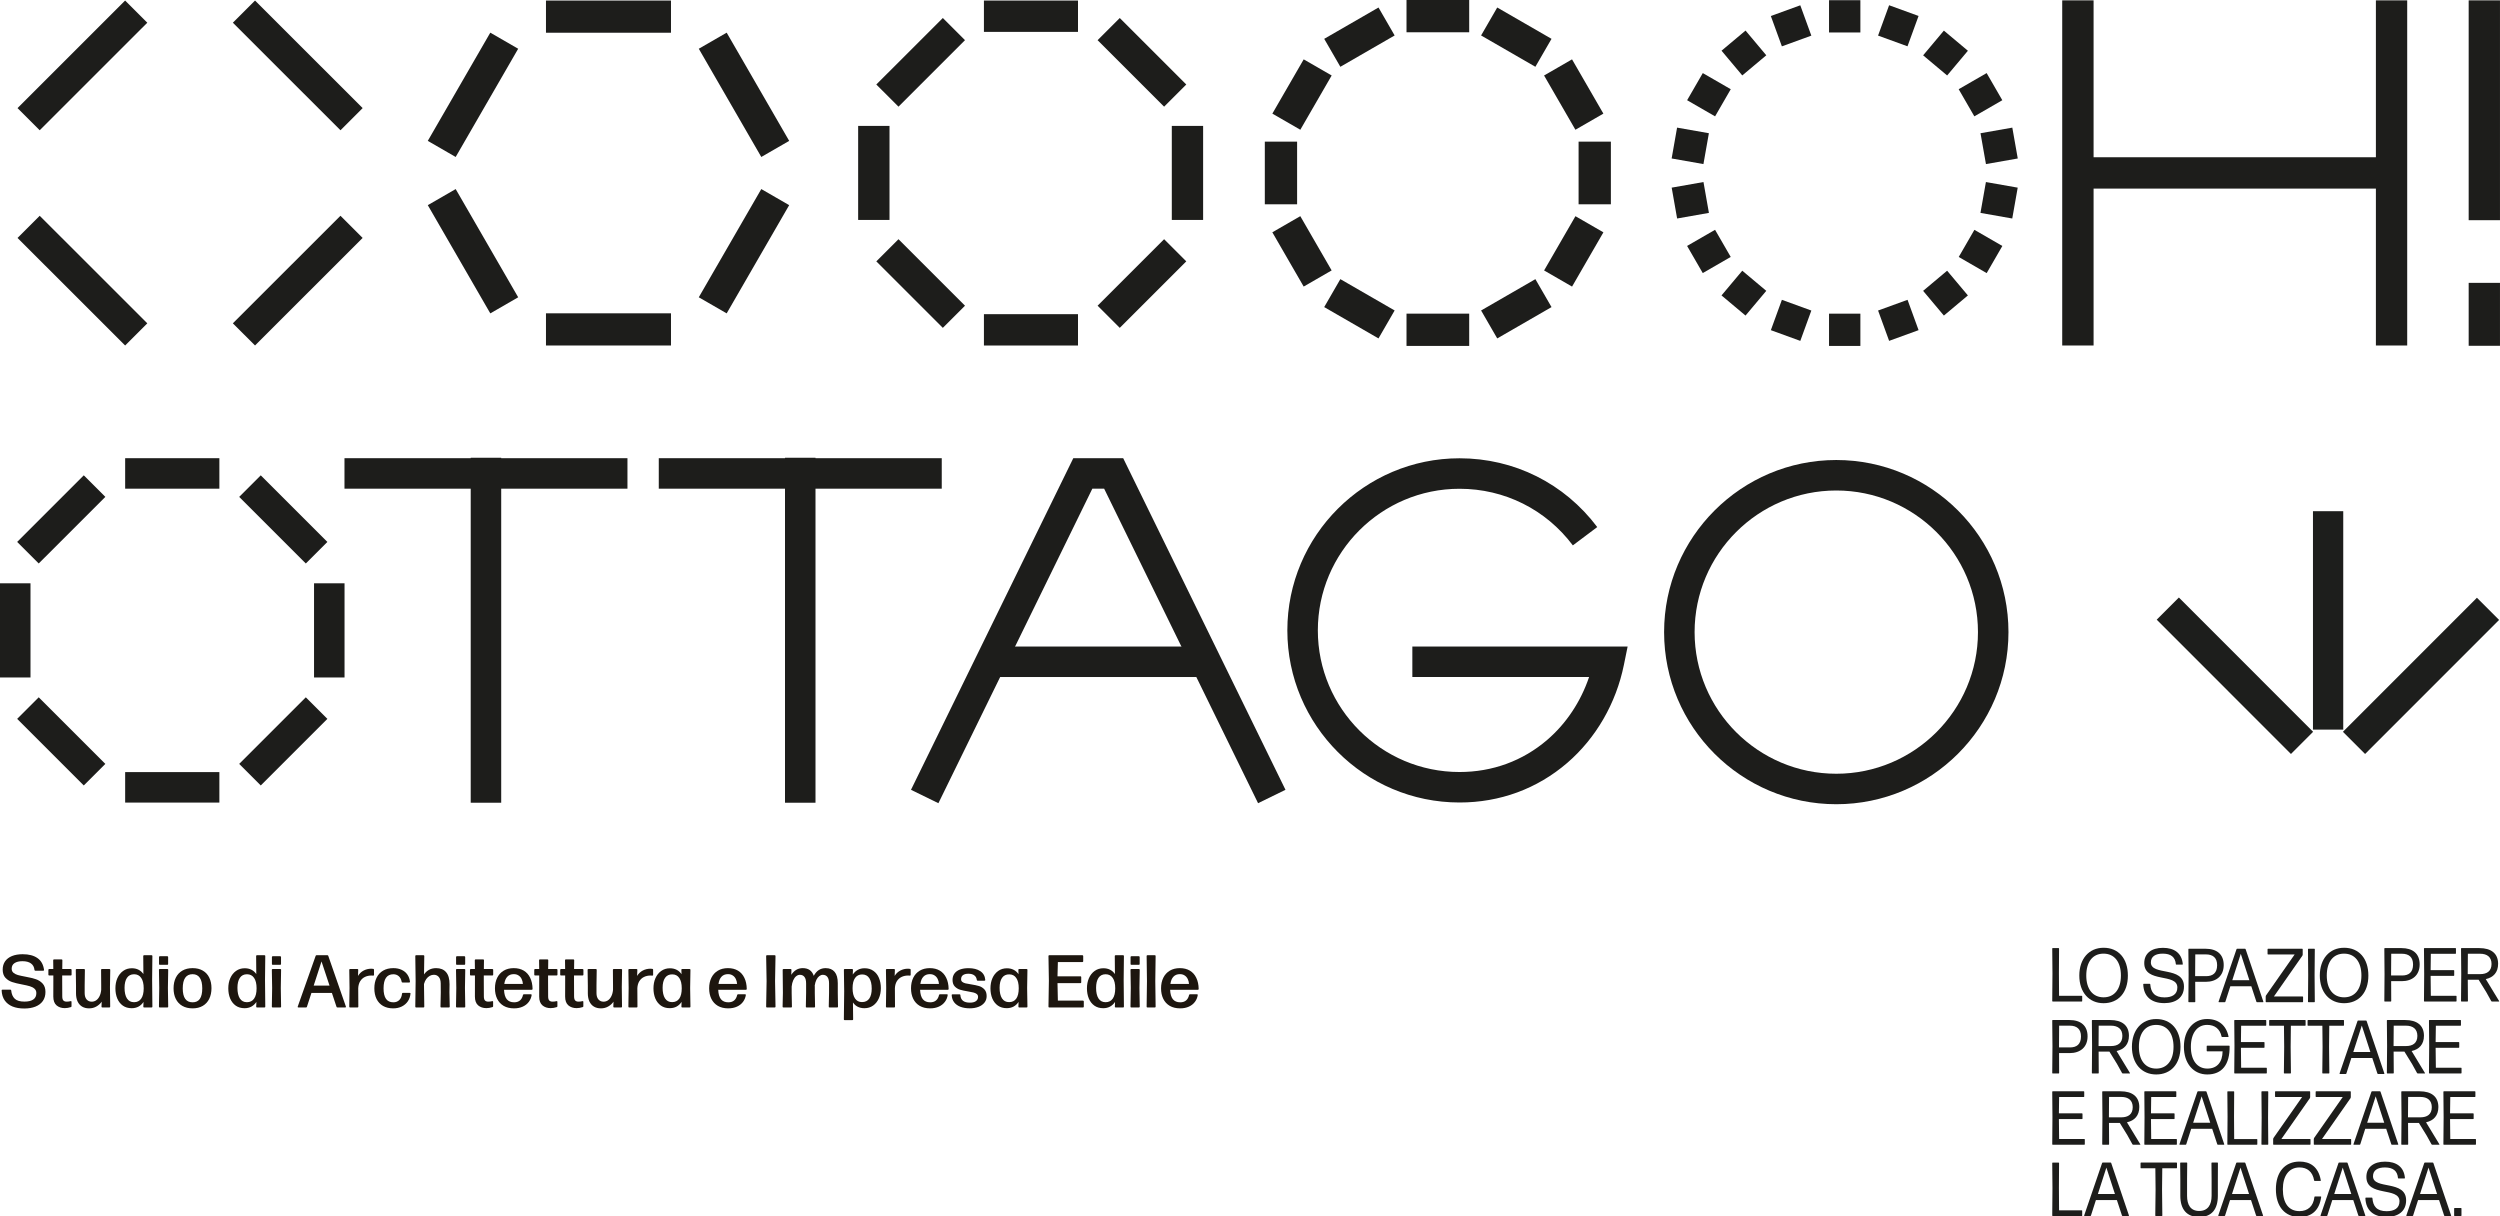 <svg width="1340" height="652" viewBox="0 0 1340 652" fill="none" xmlns="http://www.w3.org/2000/svg">
<g clip-path="url(#clip0_26_683)">
<path d="M1100.27 536.816C1100.11 536.816 1100 536.693 1100 536.532L1100.12 521.839L1100 508.457C1100 508.296 1100.11 508.173 1100.27 508.173H1103.38C1103.53 508.173 1103.66 508.296 1103.66 508.457L1103.58 521.64L1103.66 533.757H1115.8C1115.95 533.757 1116.06 533.88 1116.06 534.041V536.54C1116.06 536.701 1115.95 536.823 1115.8 536.823H1100.28L1100.27 536.816Z" fill="#1D1D1B"/>
<path d="M1127.5 537.715C1119.68 537.715 1114.51 531.821 1114.51 522.9C1114.51 513.978 1119.65 508 1127.54 508C1135.44 508 1140.54 513.687 1140.54 522.9C1140.54 532.112 1135.36 537.715 1127.5 537.715ZM1127.54 534.565C1133.3 534.565 1136.81 530.189 1136.81 522.9C1136.81 515.611 1133.34 511.15 1127.5 511.15C1121.67 511.15 1118.24 515.573 1118.24 522.9C1118.24 530.227 1121.78 534.565 1127.54 534.565Z" fill="#1D1D1B"/>
<path d="M1160.1 537.677C1153.14 537.677 1149.01 534.159 1148.78 527.605C1148.78 527.445 1148.9 527.322 1149.05 527.322H1152.24C1152.39 527.322 1152.52 527.445 1152.55 527.605C1152.87 531.944 1154.85 534.603 1160.18 534.603C1164.22 534.603 1167.06 533.047 1167.06 529.284C1167.06 521.382 1149.32 527.153 1149.32 516.224C1149.32 510.981 1153.24 508.038 1159.32 508.038C1165.39 508.038 1169.43 510.82 1169.98 516.76C1170.01 516.921 1169.9 517.044 1169.74 517.044H1166.52C1166.36 517.044 1166.25 516.921 1166.25 516.76C1165.93 513.035 1163.64 511.15 1159.25 511.15C1155.4 511.15 1152.87 512.621 1152.87 515.856C1152.87 523.221 1170.61 517.619 1170.61 528.794C1170.61 534.688 1166.29 537.677 1160.11 537.677H1160.1Z" fill="#1D1D1B"/>
<path d="M1182.27 526.249H1176.63L1176.67 536.895C1176.67 537.056 1176.55 537.179 1176.39 537.179H1173.24C1173.09 537.179 1172.97 537.056 1172.97 536.895L1173.09 522.486L1172.97 508.812C1172.97 508.651 1173.09 508.529 1173.24 508.529H1182.23C1188.18 508.529 1191.91 511.48 1191.91 517.251C1191.91 523.022 1188.06 526.257 1182.27 526.257L1182.27 526.249ZM1176.59 522.57V523.222H1182.5C1186.01 523.222 1188.38 521.581 1188.38 517.328C1188.38 513.396 1186.16 511.556 1182.35 511.556H1176.67L1176.59 522.57Z" fill="#1D1D1B"/>
<path d="M1209.77 537.179C1209.62 537.179 1209.46 537.056 1209.42 536.895L1206.7 528.625H1195.46L1192.81 536.895C1192.77 537.056 1192.62 537.179 1192.46 537.179H1189.35C1189.19 537.179 1189.12 537.056 1189.15 536.895L1198.76 508.812C1198.8 508.651 1198.95 508.529 1199.11 508.529H1203.32C1203.47 508.529 1203.63 508.651 1203.67 508.812L1213.16 536.895C1213.2 537.056 1213.12 537.179 1212.97 537.179H1209.78H1209.77ZM1205.66 525.391L1201.06 511.227L1196.51 525.391H1205.65H1205.66Z" fill="#1D1D1B"/>
<path d="M1234.44 536.895C1234.44 537.056 1234.32 537.179 1234.17 537.179H1214.68C1214.53 537.179 1214.41 537.056 1214.41 536.895V534.113C1214.41 533.952 1214.49 533.745 1214.56 533.584L1229.93 511.602H1215.69C1215.54 511.602 1215.41 511.48 1215.41 511.319V508.82C1215.41 508.659 1215.53 508.537 1215.69 508.537H1233.98C1234.13 508.537 1234.25 508.659 1234.25 508.82V511.687C1234.25 511.848 1234.18 512.055 1234.1 512.216L1218.81 534.113H1234.18C1234.33 534.113 1234.45 534.236 1234.45 534.397V536.895H1234.44Z" fill="#1D1D1B"/>
<path d="M1237.35 537.179C1237.2 537.179 1237.08 537.056 1237.08 536.895L1237.19 522.608L1237.08 508.812C1237.08 508.651 1237.19 508.529 1237.35 508.529H1240.47C1240.62 508.529 1240.74 508.651 1240.74 508.812L1240.62 522.608L1240.74 536.895C1240.74 537.056 1240.62 537.179 1240.47 537.179H1237.35Z" fill="#1D1D1B"/>
<path d="M1256.41 537.715C1248.59 537.715 1243.42 531.821 1243.42 522.9C1243.42 513.978 1248.56 508 1256.45 508C1264.35 508 1269.45 513.687 1269.45 522.9C1269.45 532.112 1264.27 537.715 1256.41 537.715ZM1256.45 534.565C1262.21 534.565 1265.72 530.189 1265.72 522.9C1265.72 515.611 1262.25 511.15 1256.41 511.15C1250.58 511.15 1247.15 515.573 1247.15 522.9C1247.15 530.227 1250.69 534.565 1256.45 534.565Z" fill="#1D1D1B"/>
<path d="M1287.3 525.901H1281.66L1281.7 536.547C1281.7 536.708 1281.58 536.831 1281.42 536.831H1278.27C1278.11 536.831 1278 536.708 1278 536.547L1278.11 522.138L1278 508.465C1278 508.304 1278.11 508.181 1278.27 508.181H1287.25C1293.21 508.181 1296.94 511.124 1296.94 516.903C1296.94 522.682 1293.09 525.909 1287.29 525.909L1287.3 525.901ZM1281.62 522.215V522.866H1287.53C1291.04 522.866 1293.4 521.226 1293.4 516.972C1293.4 513.04 1291.19 511.201 1287.38 511.201H1281.7L1281.62 522.215Z" fill="#1D1D1B"/>
<path d="M1299.51 536.823C1299.36 536.823 1299.25 536.701 1299.25 536.54L1299.36 522.046L1299.25 508.457C1299.25 508.296 1299.36 508.173 1299.51 508.173H1316.12C1316.28 508.173 1316.39 508.296 1316.39 508.457V510.956C1316.39 511.117 1316.28 511.239 1316.12 511.239H1302.93L1302.82 520H1315.19C1315.34 520 1315.46 520.122 1315.46 520.283V522.782C1315.46 522.943 1315.35 523.065 1315.19 523.065H1302.82L1302.93 533.75H1316.43C1316.58 533.75 1316.71 533.872 1316.71 534.033V536.532C1316.71 536.693 1316.59 536.816 1316.43 536.816H1299.51L1299.51 536.823Z" fill="#1D1D1B"/>
<path d="M1332.69 531.872L1328.53 525.12H1322.73L1322.81 536.54C1322.81 536.701 1322.69 536.823 1322.53 536.823H1319.38C1319.23 536.823 1319.11 536.701 1319.11 536.54L1319.23 522.092L1319.11 508.465C1319.11 508.304 1319.23 508.181 1319.38 508.181H1328.99C1335.18 508.181 1338.99 511.002 1338.99 516.612C1338.99 521.195 1336.46 523.901 1332.38 524.798L1339.54 536.586C1339.62 536.708 1339.54 536.831 1339.43 536.831H1335.73C1335.58 536.831 1335.41 536.708 1335.3 536.586L1332.69 531.88V531.872ZM1329.31 511.201H1322.78L1322.7 522.131H1329.4C1332.98 522.131 1335.46 520.536 1335.46 516.689C1335.46 513.048 1333.17 511.201 1329.31 511.201Z" fill="#1D1D1B"/>
<path d="M1109.3 564.457H1103.66L1103.7 575.103C1103.7 575.264 1103.58 575.386 1103.42 575.386H1100.27C1100.11 575.386 1100 575.264 1100 575.103L1100.12 560.693L1100 547.02C1100 546.859 1100.11 546.736 1100.27 546.736H1109.26C1115.21 546.736 1118.94 549.679 1118.94 555.459C1118.94 561.238 1115.09 564.464 1109.29 564.464L1109.3 564.457ZM1103.63 560.77V561.421H1109.54C1113.04 561.421 1115.41 559.781 1115.41 555.527C1115.41 551.596 1113.2 549.756 1109.39 549.756H1103.7L1103.63 560.77Z" fill="#1D1D1B"/>
<path d="M1134.82 570.427L1130.65 563.675H1124.86L1124.93 575.095C1124.93 575.256 1124.82 575.379 1124.66 575.379H1121.51C1121.35 575.379 1121.24 575.256 1121.24 575.095L1121.35 560.647L1121.24 547.02C1121.24 546.859 1121.35 546.736 1121.51 546.736H1131.11C1137.3 546.736 1141.11 549.557 1141.11 555.167C1141.11 559.751 1138.58 562.456 1134.5 563.353L1141.66 575.141C1141.73 575.264 1141.66 575.386 1141.54 575.386H1137.85C1137.69 575.386 1137.53 575.264 1137.42 575.141L1134.81 570.435L1134.82 570.427ZM1131.44 549.756H1124.9L1124.83 560.686H1131.52C1135.1 560.686 1137.59 559.091 1137.59 555.244C1137.59 551.603 1135.29 549.756 1131.44 549.756Z" fill="#1D1D1B"/>
<path d="M1155.71 575.915C1147.89 575.915 1142.71 570.021 1142.71 561.099C1142.71 552.178 1147.85 546.2 1155.75 546.2C1163.65 546.2 1168.75 551.887 1168.75 561.099C1168.75 570.312 1163.57 575.915 1155.71 575.915ZM1155.75 572.765C1161.51 572.765 1165.01 568.388 1165.01 561.099C1165.01 553.811 1161.55 549.35 1155.71 549.35C1149.88 549.35 1146.45 553.772 1146.45 561.099C1146.45 568.427 1149.99 572.765 1155.75 572.765Z" fill="#1D1D1B"/>
<path d="M1183.1 575.915C1175.74 575.915 1170.57 570.059 1170.57 561.053C1170.57 552.048 1175.78 546.192 1182.98 546.192C1189.13 546.192 1193.21 549.511 1194.5 555.566C1194.5 555.727 1194.42 555.849 1194.27 555.849H1191.08C1190.92 555.849 1190.76 555.727 1190.76 555.566C1189.87 551.473 1187.11 549.342 1183.02 549.342C1177.77 549.342 1174.31 553.718 1174.31 561.092C1174.31 568.465 1177.81 572.757 1183.14 572.757C1188.47 572.757 1191.23 569.239 1191.31 563.506H1183.06C1182.9 563.506 1182.79 563.383 1182.79 563.222V560.77C1182.79 560.609 1182.9 560.486 1183.06 560.486H1194.8C1194.96 560.486 1195.07 560.609 1195.07 560.77C1195.23 570.634 1190.99 575.915 1183.09 575.915H1183.1Z" fill="#1D1D1B"/>
<path d="M1197.83 575.378C1197.68 575.378 1197.56 575.256 1197.56 575.095L1197.68 560.601L1197.56 547.012C1197.56 546.851 1197.68 546.729 1197.83 546.729H1214.44C1214.59 546.729 1214.71 546.851 1214.71 547.012V549.511C1214.71 549.672 1214.59 549.794 1214.44 549.794H1201.25L1201.14 558.555H1213.5C1213.66 558.555 1213.78 558.677 1213.78 558.838V561.337C1213.78 561.498 1213.66 561.621 1213.5 561.621H1201.14L1201.25 572.305H1214.75C1214.9 572.305 1215.02 572.428 1215.02 572.588V575.087C1215.02 575.248 1214.91 575.371 1214.75 575.371H1197.82L1197.83 575.378Z" fill="#1D1D1B"/>
<path d="M1224.44 575.378C1224.29 575.378 1224.16 575.256 1224.16 575.095L1224.32 561.176L1224.2 549.794H1216.54C1216.39 549.794 1216.27 549.672 1216.27 549.511V547.012C1216.27 546.851 1216.39 546.729 1216.54 546.729H1235.53C1235.68 546.729 1235.8 546.851 1235.8 547.012V549.511C1235.8 549.672 1235.68 549.794 1235.53 549.794H1227.91L1227.79 561.176L1227.94 575.095C1227.94 575.256 1227.83 575.378 1227.68 575.378H1224.45H1224.44Z" fill="#1D1D1B"/>
<path d="M1245.02 575.378C1244.86 575.378 1244.75 575.256 1244.75 575.095L1244.9 561.176L1244.79 549.794H1237.13C1236.97 549.794 1236.86 549.672 1236.86 549.511V547.012C1236.86 546.851 1236.97 546.729 1237.13 546.729H1256.11C1256.27 546.729 1256.38 546.851 1256.38 547.012V549.511C1256.38 549.672 1256.27 549.794 1256.11 549.794H1248.49L1248.38 561.176L1248.53 575.095C1248.53 575.256 1248.41 575.378 1248.26 575.378H1245.03H1245.02Z" fill="#1D1D1B"/>
<path d="M1274.63 575.65C1274.48 575.65 1274.31 575.527 1274.28 575.366L1271.55 567.096H1260.31L1257.67 575.366C1257.63 575.527 1257.48 575.65 1257.31 575.65H1254.2C1254.05 575.65 1253.97 575.527 1254.01 575.366L1263.62 547.284C1263.66 547.123 1263.81 547 1263.97 547H1268.17C1268.33 547 1268.49 547.123 1268.52 547.284L1278.02 575.366C1278.06 575.527 1277.98 575.65 1277.83 575.65H1274.64H1274.63ZM1270.51 563.862L1265.92 549.698L1261.36 563.862H1270.5H1270.51Z" fill="#1D1D1B"/>
<path d="M1292.94 570.427L1288.78 563.675H1282.98L1283.06 575.095C1283.06 575.256 1282.94 575.379 1282.78 575.379H1279.63C1279.48 575.379 1279.36 575.256 1279.36 575.095L1279.48 560.647L1279.36 547.02C1279.36 546.859 1279.48 546.736 1279.63 546.736H1289.24C1295.43 546.736 1299.24 549.557 1299.24 555.167C1299.24 559.751 1296.71 562.456 1292.63 563.353L1299.78 575.141C1299.86 575.264 1299.78 575.386 1299.67 575.386H1295.97C1295.82 575.386 1295.66 575.264 1295.54 575.141L1292.94 570.435L1292.94 570.427ZM1289.56 549.756H1283.03L1282.95 560.686H1289.65C1293.23 560.686 1295.71 559.091 1295.71 555.244C1295.71 551.603 1293.42 549.756 1289.56 549.756Z" fill="#1D1D1B"/>
<path d="M1302.2 575.378C1302.04 575.378 1301.93 575.256 1301.93 575.095L1302.04 560.601L1301.93 547.012C1301.93 546.851 1302.04 546.729 1302.2 546.729H1318.81C1318.96 546.729 1319.07 546.851 1319.07 547.012V549.511C1319.07 549.672 1318.96 549.794 1318.81 549.794H1305.62L1305.5 558.555H1317.87C1318.02 558.555 1318.15 558.677 1318.15 558.838V561.337C1318.15 561.498 1318.03 561.621 1317.87 561.621H1305.5L1305.62 572.305H1319.11C1319.27 572.305 1319.39 572.428 1319.39 572.588V575.087C1319.39 575.248 1319.27 575.371 1319.11 575.371H1302.19L1302.2 575.378Z" fill="#1D1D1B"/>
<path d="M1100.27 613.586C1100.11 613.586 1100 613.463 1100 613.302L1100.11 598.809L1100 585.22C1100 585.059 1100.11 584.936 1100.27 584.936H1116.88C1117.03 584.936 1117.15 585.059 1117.15 585.22V587.718C1117.15 587.879 1117.03 588.002 1116.88 588.002H1103.69L1103.57 596.762H1115.94C1116.09 596.762 1116.22 596.885 1116.22 597.046V599.545C1116.22 599.705 1116.1 599.828 1115.94 599.828H1103.57L1103.69 610.512H1117.18C1117.34 610.512 1117.46 610.635 1117.46 610.796V613.295C1117.46 613.456 1117.34 613.578 1117.18 613.578H1100.26L1100.27 613.586Z" fill="#1D1D1B"/>
<path d="M1140.37 608.627L1136.21 601.875H1130.41L1130.48 613.295C1130.48 613.456 1130.37 613.578 1130.21 613.578H1127.06C1126.9 613.578 1126.79 613.456 1126.79 613.295L1126.9 598.847L1126.79 585.22C1126.79 585.059 1126.9 584.936 1127.06 584.936H1136.67C1142.85 584.936 1146.66 587.757 1146.66 593.367C1146.66 597.95 1144.13 600.656 1140.05 601.553L1147.21 613.341C1147.29 613.463 1147.21 613.586 1147.09 613.586H1143.4C1143.24 613.586 1143.08 613.463 1142.97 613.341L1140.36 608.635L1140.37 608.627ZM1136.99 587.956H1130.45L1130.38 598.885H1137.07C1140.65 598.885 1143.14 597.291 1143.14 593.444C1143.14 589.803 1140.84 587.956 1136.99 587.956Z" fill="#1D1D1B"/>
<path d="M1149.62 613.586C1149.47 613.586 1149.36 613.463 1149.36 613.302L1149.47 598.809L1149.36 585.22C1149.36 585.059 1149.47 584.936 1149.62 584.936H1166.23C1166.39 584.936 1166.5 585.059 1166.5 585.22V587.718C1166.5 587.879 1166.39 588.002 1166.23 588.002H1153.04L1152.93 596.762H1165.3C1165.45 596.762 1165.57 596.885 1165.57 597.046V599.545C1165.57 599.705 1165.46 599.828 1165.3 599.828H1152.93L1153.04 610.512H1166.54C1166.69 610.512 1166.81 610.635 1166.81 610.796V613.295C1166.81 613.456 1166.7 613.578 1166.54 613.578H1149.62L1149.62 613.586Z" fill="#1D1D1B"/>
<path d="M1188.8 613.586C1188.65 613.586 1188.49 613.463 1188.45 613.302L1185.73 605.032H1174.48L1171.84 613.302C1171.8 613.463 1171.65 613.586 1171.49 613.586H1168.37C1168.22 613.586 1168.14 613.463 1168.18 613.302L1177.79 585.22C1177.83 585.059 1177.98 584.936 1178.14 584.936H1182.34C1182.5 584.936 1182.66 585.059 1182.7 585.22L1192.19 613.302C1192.23 613.463 1192.15 613.586 1192 613.586H1188.81H1188.8ZM1184.68 601.79L1180.08 587.626L1175.53 601.79H1184.67H1184.68Z" fill="#1D1D1B"/>
<path d="M1194.13 613.586C1193.97 613.586 1193.86 613.463 1193.86 613.302L1193.97 598.61L1193.86 585.227C1193.86 585.066 1193.97 584.944 1194.13 584.944H1197.24C1197.39 584.944 1197.52 585.066 1197.52 585.227L1197.44 598.41L1197.52 610.528H1209.66C1209.81 610.528 1209.92 610.651 1209.92 610.811V613.31C1209.92 613.471 1209.81 613.594 1209.66 613.594H1194.14L1194.13 613.586Z" fill="#1D1D1B"/>
<path d="M1212.41 613.586C1212.26 613.586 1212.13 613.463 1212.13 613.302L1212.25 599.016L1212.13 585.22C1212.13 585.059 1212.25 584.936 1212.41 584.936H1215.52C1215.68 584.936 1215.79 585.059 1215.79 585.22L1215.68 599.016L1215.79 613.302C1215.79 613.463 1215.68 613.586 1215.52 613.586H1212.41Z" fill="#1D1D1B"/>
<path d="M1238.43 613.295C1238.43 613.456 1238.32 613.578 1238.17 613.578H1218.67C1218.52 613.578 1218.41 613.456 1218.41 613.295V610.512C1218.41 610.351 1218.48 610.145 1218.56 609.984L1233.93 588.002H1219.69C1219.53 588.002 1219.42 587.879 1219.42 587.718V585.22C1219.42 585.059 1219.53 584.936 1219.69 584.936H1237.97C1238.13 584.936 1238.25 585.059 1238.25 585.22V588.086C1238.25 588.247 1238.17 588.454 1238.1 588.615L1222.81 610.512H1238.17C1238.33 610.512 1238.44 610.635 1238.44 610.796V613.295H1238.43Z" fill="#1D1D1B"/>
<path d="M1260.22 613.295C1260.22 613.456 1260.1 613.578 1259.95 613.578H1240.46C1240.3 613.578 1240.19 613.456 1240.19 613.295V610.512C1240.19 610.351 1240.26 610.145 1240.34 609.984L1255.71 588.002H1241.47C1241.31 588.002 1241.19 587.879 1241.19 587.718V585.22C1241.19 585.059 1241.31 584.936 1241.47 584.936H1259.76C1259.91 584.936 1260.03 585.059 1260.03 585.22V588.086C1260.03 588.247 1259.96 588.454 1259.88 588.615L1244.59 610.512H1259.96C1260.11 610.512 1260.22 610.635 1260.22 610.796V613.295H1260.22Z" fill="#1D1D1B"/>
<path d="M1282.08 613.586C1281.92 613.586 1281.76 613.463 1281.73 613.302L1279 605.032H1267.76L1265.12 613.302C1265.08 613.463 1264.92 613.586 1264.76 613.586H1261.65C1261.5 613.586 1261.42 613.463 1261.46 613.302L1271.07 585.22C1271.11 585.059 1271.26 584.936 1271.42 584.936H1275.62C1275.77 584.936 1275.94 585.059 1275.97 585.22L1285.47 613.302C1285.51 613.463 1285.43 613.586 1285.28 613.586H1282.09H1282.08ZM1277.95 601.79L1273.36 587.626L1268.8 601.79H1277.94H1277.95Z" fill="#1D1D1B"/>
<path d="M1300.67 608.627L1296.51 601.875H1290.71L1290.79 613.295C1290.79 613.456 1290.67 613.578 1290.51 613.578H1287.36C1287.21 613.578 1287.09 613.456 1287.09 613.295L1287.21 598.847L1287.09 585.22C1287.09 585.059 1287.21 584.936 1287.36 584.936H1296.97C1303.16 584.936 1306.97 587.757 1306.97 593.367C1306.97 597.95 1304.44 600.656 1300.36 601.553L1307.52 613.341C1307.6 613.463 1307.52 613.586 1307.41 613.586H1303.71C1303.56 613.586 1303.4 613.463 1303.28 613.341L1300.67 608.635V608.627ZM1297.29 587.956H1290.76L1290.68 598.885H1297.38C1300.96 598.885 1303.44 597.291 1303.44 593.444C1303.44 589.803 1301.15 587.956 1297.29 587.956Z" fill="#1D1D1B"/>
<path d="M1309.93 613.586C1309.78 613.586 1309.66 613.463 1309.66 613.302L1309.78 598.809L1309.66 585.22C1309.66 585.059 1309.78 584.936 1309.93 584.936H1326.54C1326.69 584.936 1326.81 585.059 1326.81 585.22V587.718C1326.81 587.879 1326.69 588.002 1326.54 588.002H1313.35L1313.23 596.762H1325.6C1325.75 596.762 1325.88 596.885 1325.88 597.046V599.545C1325.88 599.705 1325.76 599.828 1325.6 599.828H1313.23L1313.35 610.512H1326.84C1327 610.512 1327.12 610.635 1327.12 610.796V613.295C1327.12 613.456 1327 613.578 1326.84 613.578H1309.92L1309.93 613.586Z" fill="#1D1D1B"/>
<path d="M1100.27 651.786C1100.11 651.786 1100 651.663 1100 651.502L1100.12 636.809L1100 623.427C1100 623.266 1100.11 623.144 1100.27 623.144H1103.38C1103.53 623.144 1103.66 623.266 1103.66 623.427L1103.58 636.61L1103.66 648.728H1115.8C1115.95 648.728 1116.06 648.85 1116.06 649.011V651.51C1116.06 651.671 1115.95 651.793 1115.8 651.793H1100.28L1100.27 651.786Z" fill="#1D1D1B"/>
<path d="M1137.73 651.786C1137.57 651.786 1137.41 651.663 1137.37 651.502L1134.65 643.232H1123.41L1120.76 651.502C1120.73 651.663 1120.57 651.786 1120.41 651.786H1117.3C1117.15 651.786 1117.07 651.663 1117.11 651.502L1126.72 623.419C1126.75 623.258 1126.91 623.136 1127.07 623.136H1131.27C1131.42 623.136 1131.58 623.258 1131.62 623.419L1141.12 651.502C1141.15 651.663 1141.08 651.786 1140.92 651.786H1137.73H1137.73ZM1133.61 639.998L1129.02 625.834L1124.46 639.998H1133.6H1133.61Z" fill="#1D1D1B"/>
<path d="M1155.51 651.786C1155.36 651.786 1155.23 651.663 1155.23 651.502L1155.39 637.583L1155.27 626.202H1147.61C1147.46 626.202 1147.34 626.079 1147.34 625.918V623.419C1147.34 623.258 1147.46 623.136 1147.61 623.136H1166.6C1166.75 623.136 1166.87 623.258 1166.87 623.419V625.918C1166.87 626.079 1166.75 626.202 1166.6 626.202H1158.98L1158.86 637.583L1159.01 651.502C1159.01 651.663 1158.9 651.786 1158.75 651.786H1155.52H1155.51Z" fill="#1D1D1B"/>
<path d="M1178.76 652.315C1172.03 652.315 1168.65 648.138 1168.65 640.933V632.012L1168.57 623.412C1168.57 623.251 1168.69 623.128 1168.85 623.128H1172.08C1172.23 623.128 1172.35 623.251 1172.35 623.412L1172.27 631.927V640.933C1172.27 645.8 1174.14 649.08 1178.76 649.08C1183.39 649.08 1185.42 645.808 1185.42 640.933V632.012L1185.34 623.412C1185.34 623.251 1185.46 623.128 1185.61 623.128H1188.53C1188.69 623.128 1188.81 623.251 1188.81 623.412L1188.77 632.012V640.933C1188.77 648.138 1185.5 652.315 1178.77 652.315H1178.76Z" fill="#1D1D1B"/>
<path d="M1209.61 651.786C1209.46 651.786 1209.3 651.663 1209.26 651.502L1206.54 643.232H1195.3L1192.65 651.502C1192.61 651.663 1192.46 651.786 1192.3 651.786H1189.19C1189.03 651.786 1188.96 651.663 1188.99 651.502L1198.6 623.419C1198.64 623.258 1198.79 623.136 1198.95 623.136H1203.16C1203.31 623.136 1203.47 623.258 1203.51 623.419L1213 651.502C1213.04 651.663 1212.96 651.786 1212.81 651.786H1209.62H1209.61ZM1205.5 639.998L1200.9 625.834L1196.35 639.998H1205.49H1205.5Z" fill="#1D1D1B"/>
<path d="M1232.6 652.314C1224.63 652.314 1219.88 646.666 1219.88 637.415C1219.88 628.164 1224.74 622.599 1232.6 622.599C1238.04 622.599 1242.68 625.22 1243.96 632.709C1243.96 632.87 1243.88 632.992 1243.73 632.992H1240.69C1240.54 632.992 1240.42 632.87 1240.37 632.709C1239.55 627.918 1236.56 625.749 1232.52 625.749C1226.83 625.749 1223.61 630.333 1223.61 637.415C1223.61 645.148 1226.95 649.164 1232.52 649.164C1237.03 649.164 1239.98 646.505 1240.53 641.592C1240.57 641.431 1240.68 641.308 1240.84 641.308H1243.92C1244.07 641.308 1244.19 641.431 1244.15 641.592C1243.17 648.919 1238.82 652.314 1232.59 652.314H1232.6Z" fill="#1D1D1B"/>
<path d="M1264.42 651.786C1264.27 651.786 1264.11 651.663 1264.07 651.502L1261.35 643.232H1250.11L1247.46 651.502C1247.42 651.663 1247.27 651.786 1247.11 651.786H1243.99C1243.84 651.786 1243.76 651.663 1243.8 651.502L1253.41 623.419C1253.45 623.258 1253.6 623.136 1253.76 623.136H1257.97C1258.12 623.136 1258.28 623.258 1258.32 623.419L1267.81 651.502C1267.85 651.663 1267.77 651.786 1267.62 651.786H1264.43H1264.42ZM1260.3 639.998L1255.7 625.834L1251.15 639.998H1260.29H1260.3Z" fill="#1D1D1B"/>
<path d="M1279.17 652.276C1272.2 652.276 1268.08 648.758 1267.85 642.205C1267.85 642.044 1267.96 641.922 1268.12 641.922H1271.31C1271.46 641.922 1271.58 642.044 1271.62 642.205C1271.93 646.543 1273.91 649.203 1279.24 649.203C1283.29 649.203 1286.13 647.647 1286.13 643.884C1286.13 635.982 1268.38 641.753 1268.38 630.823C1268.38 625.581 1272.31 622.638 1278.38 622.638C1284.46 622.638 1288.5 625.42 1289.04 631.36C1289.08 631.521 1288.96 631.643 1288.81 631.643H1285.58C1285.43 631.643 1285.31 631.521 1285.31 631.36C1285 627.635 1282.71 625.75 1278.31 625.75C1274.46 625.75 1271.93 627.221 1271.93 630.455C1271.93 637.821 1289.68 632.218 1289.68 643.393C1289.68 649.287 1285.36 652.276 1279.17 652.276H1279.17Z" fill="#1D1D1B"/>
<path d="M1310.41 651.786C1310.25 651.786 1310.09 651.663 1310.05 651.502L1307.33 643.232H1296.09L1293.44 651.502C1293.41 651.663 1293.25 651.786 1293.09 651.786H1289.98C1289.83 651.786 1289.75 651.663 1289.79 651.502L1299.39 623.419C1299.43 623.258 1299.59 623.136 1299.75 623.136H1303.95C1304.1 623.136 1304.26 623.258 1304.3 623.419L1313.8 651.502C1313.83 651.663 1313.76 651.786 1313.6 651.786H1310.41H1310.41ZM1306.28 639.998L1301.69 625.834L1297.13 639.998H1306.27H1306.28Z" fill="#1D1D1B"/>
<path d="M1315.69 651.786C1315.54 651.786 1315.42 651.663 1315.42 651.502V647.777C1315.42 647.616 1315.54 647.494 1315.69 647.494H1319.07C1319.23 647.494 1319.35 647.616 1319.35 647.777V651.502C1319.35 651.663 1319.23 651.786 1319.07 651.786H1315.69Z" fill="#1D1D1B"/>
<path d="M647.714 346.542H529.891V362.883H647.714V346.542Z" fill="#1D1D1B"/>
<path d="M674.329 430.514L591.823 261.934H585.49L502.984 430.514L488.293 423.333L575.284 245.593H602.029L689.02 423.333L674.329 430.514Z" fill="#1D1D1B"/>
<path d="M782.305 430.139C731.414 430.139 690.016 388.758 690.016 337.889C690.016 287.02 731.414 245.639 782.305 245.639C811.596 245.639 838.502 259.075 856.123 282.505L843.049 292.324C828.55 273.04 806.405 261.98 782.305 261.98C740.431 261.98 706.363 296.033 706.363 337.889C706.363 379.745 740.431 413.798 782.305 413.798C799.964 413.798 816.235 407.827 829.355 396.538C839.553 387.762 847.297 376.05 851.752 362.883H757.017V346.542H872.409L870.416 356.337C866.221 376.993 855.425 395.664 840.028 408.923C823.903 422.804 803.944 430.139 782.313 430.139H782.305Z" fill="#1D1D1B"/>
<path d="M984.247 431.066C933.355 431.066 891.957 389.685 891.957 338.816C891.957 287.947 933.355 246.566 984.247 246.566C1035.14 246.566 1076.54 287.947 1076.54 338.816C1076.54 389.685 1035.14 431.066 984.247 431.066ZM984.247 262.907C942.373 262.907 908.305 296.96 908.305 338.816C908.305 380.672 942.373 414.725 984.247 414.725C1026.12 414.725 1060.19 380.672 1060.19 338.816C1060.19 296.96 1026.12 262.907 984.247 262.907Z" fill="#1D1D1B"/>
<path d="M268.648 245.355H252.301V430.261H268.648V245.355Z" fill="#1D1D1B"/>
<path d="M336.317 245.593H184.641V261.934H336.317V245.593Z" fill="#1D1D1B"/>
<path d="M117.586 245.593H67.086V261.934H117.586V245.593Z" fill="#1D1D1B"/>
<path d="M117.586 413.844H67.086V430.184H117.586V413.844Z" fill="#1D1D1B"/>
<path d="M437.109 245.355H420.762V430.261H437.109V245.355Z" fill="#1D1D1B"/>
<path d="M504.778 245.593H353.102V261.934H504.778V245.593Z" fill="#1D1D1B"/>
<path d="M139.771 254.781L128.211 266.336L163.92 302.03L175.479 290.475L139.771 254.781Z" fill="#1D1D1B"/>
<path d="M20.755 373.758L9.195 385.313L44.904 421.007L56.464 409.452L20.755 373.758Z" fill="#1D1D1B"/>
<path d="M44.908 254.772L9.199 290.465L20.759 302.02L56.468 266.326L44.908 254.772Z" fill="#1D1D1B"/>
<path d="M163.92 373.757L128.211 409.451L139.771 421.005L175.479 385.312L163.92 373.757Z" fill="#1D1D1B"/>
<path d="M16.348 312.649H0V363.128H16.348V312.649Z" fill="#1D1D1B"/>
<path d="M184.672 312.649H168.324V363.128H184.672V312.649Z" fill="#1D1D1B"/>
<path d="M1239.75 274L1239.75 391.072L1255.98 391.072L1255.98 274L1239.75 274Z" fill="#1D1E1C"/>
<path d="M1327.63 320.391L1255.81 392.248L1267.69 404.132L1339.51 332.275L1327.63 320.391Z" fill="#1D1E1C"/>
<path d="M1239.83 392.249L1167.88 320.267L1156 332.152L1227.95 404.134L1239.83 392.249Z" fill="#1D1E1C"/>
<path d="M577.806 0.291H527.383V17.092H577.806V0.291Z" fill="#1D1D1B"/>
<path d="M476.777 117.887V67.485H459.97V117.887H476.777Z" fill="#1D1D1B"/>
<path d="M644.871 117.887V67.485H628.086V117.887H644.871Z" fill="#1D1D1B"/>
<path d="M527.385 185.197H577.809V168.396H527.385V185.197Z" fill="#1D1D1B"/>
<path d="M481.58 57.173L517.234 21.534L505.349 9.654L469.695 45.293L481.58 57.173Z" fill="#1D1D1B"/>
<path d="M600.193 175.728L635.848 140.088L623.963 128.209L588.308 163.848L600.193 175.728Z" fill="#1D1D1B"/>
<path d="M517.241 163.852L481.586 128.212L469.701 140.092L505.356 175.732L517.241 163.852Z" fill="#1D1D1B"/>
<path d="M635.846 45.297L600.191 9.658L588.306 21.538L623.961 57.177L635.846 45.297Z" fill="#1D1D1B"/>
<path d="M359.649 0.291H292.641V17.544H359.649V0.291Z" fill="#1D1D1B"/>
<path d="M359.649 167.937H292.641V185.189H359.649V167.937Z" fill="#1D1D1B"/>
<path d="M389.499 17.505L374.551 26.131L408.055 84.138L423.003 75.511L389.499 17.505Z" fill="#1D1D1B"/>
<path d="M244.245 101.341L229.297 109.967L262.801 167.974L277.749 159.347L244.245 101.341Z" fill="#1D1D1B"/>
<path d="M408.051 101.335L374.547 159.342L389.495 167.968L422.999 109.962L408.051 101.335Z" fill="#1D1D1B"/>
<path d="M262.797 17.506L229.293 75.512L244.241 84.139L277.745 26.132L262.797 17.506Z" fill="#1D1D1B"/>
<path d="M136.701 0.288L124.816 12.168L182.495 69.821L194.38 57.941L136.701 0.288Z" fill="#1D1D1B"/>
<path d="M21.279 115.657L9.395 127.537L67.073 185.19L78.958 173.311L21.279 115.657Z" fill="#1D1D1B"/>
<path d="M182.487 115.648L124.809 173.302L136.693 185.182L194.372 127.528L182.487 115.648Z" fill="#1D1D1B"/>
<path d="M67.069 0.288L9.391 57.942L21.276 69.822L78.954 12.168L67.069 0.288Z" fill="#1D1D1B"/>
<path d="M1122.16 185.189V0.191L1105.35 0.191V185.189H1122.16Z" fill="#1D1D1B"/>
<path d="M1290.26 185.189V0.191L1273.48 0.191V185.189H1290.26Z" fill="#1D1D1B"/>
<path d="M1113.76 101.087L1282.2 101.087V84.286L1113.76 84.286V101.087Z" fill="#1D1D1B"/>
<path d="M1339.99 118.025V0.191L1323.21 0.191V118.025H1339.99Z" fill="#1D1D1B"/>
<path d="M1339.99 185.342V151.611H1323.21V185.342H1339.99Z" fill="#1D1D1B"/>
<path d="M787.491 0H753.891V17.299H787.491V0Z" fill="#1D1D1B"/>
<path d="M787.491 168.113H753.891V185.412H787.491V168.113Z" fill="#1D1D1B"/>
<path d="M842.609 31.813L827.621 40.462L844.421 69.549L859.409 60.899L842.609 31.813Z" fill="#1D1D1B"/>
<path d="M696.96 115.863L681.973 124.513L698.773 153.599L713.76 144.949L696.96 115.863Z" fill="#1D1D1B"/>
<path d="M844.437 115.878L827.637 144.964L842.624 153.613L859.424 124.527L844.437 115.878Z" fill="#1D1D1B"/>
<path d="M698.785 31.815L681.984 60.901L696.972 69.55L713.772 40.464L698.785 31.815Z" fill="#1D1D1B"/>
<path d="M802.516 4.025L793.863 19.006L822.962 35.799L831.615 20.818L802.516 4.025Z" fill="#1D1D1B"/>
<path d="M718.427 149.617L709.773 164.598L738.872 181.391L747.525 166.41L718.427 149.617Z" fill="#1D1D1B"/>
<path d="M738.876 4.025L709.777 20.818L718.43 35.8L747.529 19.007L738.876 4.025Z" fill="#1D1D1B"/>
<path d="M822.966 149.624L793.867 166.417L802.52 181.398L831.619 164.605L822.966 149.624Z" fill="#1D1D1B"/>
<path d="M695.248 75.917H677.941V109.503H695.248V75.917Z" fill="#1D1D1B"/>
<path d="M863.431 75.917H846.125V109.503H863.431V75.917Z" fill="#1D1D1B"/>
<path d="M997.163 168.121H980.363V185.419H997.163V168.121Z" fill="#1D1D1B"/>
<path d="M997.163 0.107H980.363V17.406H997.163V0.107Z" fill="#1D1D1B"/>
<path d="M1058.28 123.192L1049.88 137.735L1064.86 146.384L1073.26 131.841L1058.28 123.192Z" fill="#1D1D1B"/>
<path d="M912.697 39.175L904.297 53.718L919.284 62.367L927.685 47.824L912.697 39.175Z" fill="#1D1D1B"/>
<path d="M1064.84 39.172L1049.85 47.822L1058.25 62.365L1073.24 53.715L1064.84 39.172Z" fill="#1D1D1B"/>
<path d="M919.269 123.172L904.281 131.822L912.681 146.365L927.669 137.715L919.269 123.172Z" fill="#1D1D1B"/>
<path d="M1043.66 145.102L1030.79 155.896L1041.92 169.148L1054.79 158.353L1043.66 145.102Z" fill="#1D1D1B"/>
<path d="M935.608 16.382L922.738 27.176L933.862 40.428L946.732 29.634L935.608 16.382Z" fill="#1D1D1B"/>
<path d="M1064.45 97.576L1061.53 114.114L1078.57 117.118L1081.49 100.58L1064.45 97.576Z" fill="#1D1D1B"/>
<path d="M898.917 68.405L896 84.942L913.043 87.946L915.961 71.409L898.917 68.405Z" fill="#1D1D1B"/>
<path d="M1041.92 16.409L1030.8 29.66L1043.67 40.454L1054.79 27.203L1041.92 16.409Z" fill="#1D1D1B"/>
<path d="M933.855 145.096L922.73 158.347L935.6 169.141L946.724 155.89L933.855 145.096Z" fill="#1D1D1B"/>
<path d="M964.955 2.838L949.168 8.581L955.09 24.844L970.877 19.1L964.955 2.838Z" fill="#1D1D1B"/>
<path d="M1022.44 160.697L1006.65 166.44L1012.57 182.703L1028.36 176.96L1022.44 160.697Z" fill="#1D1D1B"/>
<path d="M1078.6 68.408L1061.55 71.412L1064.47 87.95L1081.52 84.946L1078.6 68.408Z" fill="#1D1D1B"/>
<path d="M913.062 97.569L896.02 100.575L898.935 117.113L915.978 114.107L913.062 97.569Z" fill="#1D1D1B"/>
<path d="M1012.56 2.813L1006.64 19.076L1022.42 24.819L1028.35 8.556L1012.56 2.813Z" fill="#1D1D1B"/>
<path d="M955.094 160.703L949.176 176.967L964.961 182.715L970.879 166.45L955.094 160.703Z" fill="#1D1D1B"/>
<path d="M627.189 530.52C627.282 532.8 627.776 534.493 628.669 535.6C629.576 536.693 630.889 537.24 632.609 537.24C633.876 537.24 634.909 536.913 635.709 536.26C636.509 535.607 637.056 534.627 637.349 533.32C637.416 533.067 637.569 532.94 637.809 532.94H641.589C641.736 532.94 641.842 532.973 641.909 533.04C641.989 533.093 642.022 533.173 642.009 533.28C641.809 534.64 641.309 535.867 640.509 536.96C639.709 538.053 638.629 538.913 637.269 539.54C635.909 540.167 634.336 540.48 632.549 540.48C630.389 540.48 628.536 540.033 626.989 539.14C625.456 538.233 624.296 536.973 623.509 535.36C622.722 533.733 622.329 531.867 622.329 529.76C622.329 527.6 622.729 525.707 623.529 524.08C624.342 522.44 625.502 521.173 627.009 520.28C628.529 519.373 630.322 518.92 632.389 518.92C634.482 518.92 636.276 519.367 637.769 520.26C639.262 521.153 640.409 522.44 641.209 524.12C642.022 525.787 642.449 527.773 642.489 530.08C642.489 530.373 642.349 530.52 642.069 530.52H627.189ZM632.429 522.14C630.976 522.14 629.822 522.593 628.969 523.5C628.116 524.393 627.569 525.693 627.329 527.4H637.309C637.242 526.427 637.016 525.547 636.629 524.76C636.256 523.96 635.709 523.327 634.989 522.86C634.282 522.38 633.429 522.14 632.429 522.14Z" fill="#1D160F"/>
<path d="M615.014 540C614.734 540 614.594 539.86 614.594 539.58L614.774 525.9L614.594 512.42C614.594 512.14 614.734 512 615.014 512H619.014C619.281 512 619.414 512.14 619.414 512.42L619.234 525.88L619.414 539.58C619.414 539.86 619.281 540 619.014 540H615.014Z" fill="#1D160F"/>
<path d="M606.361 540C606.081 540 605.941 539.86 605.941 539.58L606.101 529.54L605.941 519.82C605.941 519.54 606.081 519.4 606.361 519.4H610.481C610.761 519.4 610.901 519.54 610.901 519.82L610.741 529.54L610.901 539.58C610.901 539.86 610.761 540 610.481 540H606.361ZM606.401 517.14C606.268 517.14 606.161 517.107 606.081 517.04C606.015 516.96 605.981 516.853 605.981 516.72V512.96C605.981 512.827 606.015 512.727 606.081 512.66C606.161 512.58 606.268 512.54 606.401 512.54H610.441C610.575 512.54 610.675 512.58 610.741 512.66C610.821 512.727 610.861 512.827 610.861 512.96V516.72C610.861 516.853 610.821 516.96 610.741 517.04C610.675 517.107 610.575 517.14 610.441 517.14H606.401Z" fill="#1D160F"/>
<path d="M602.283 525.16L602.423 539.58C602.423 539.86 602.283 540 602.003 540H597.983C597.836 540 597.723 539.96 597.643 539.88C597.576 539.8 597.549 539.693 597.563 539.56L597.663 537.04C596.943 538.12 596.049 538.953 594.983 539.54C593.916 540.113 592.696 540.4 591.323 540.4C589.483 540.4 587.903 539.94 586.583 539.02C585.276 538.087 584.283 536.813 583.603 535.2C582.936 533.587 582.603 531.767 582.603 529.74C582.603 527.74 582.956 525.927 583.663 524.3C584.383 522.66 585.409 521.367 586.743 520.42C588.076 519.46 589.636 518.98 591.423 518.98C592.769 518.98 593.963 519.247 595.003 519.78C596.056 520.313 596.923 521.087 597.603 522.1L597.523 512.42C597.523 512.287 597.556 512.187 597.623 512.12C597.703 512.04 597.809 512 597.943 512H602.003C602.283 512 602.423 512.14 602.423 512.42L602.283 525.16ZM592.583 537.18C594.236 537.18 595.509 536.553 596.403 535.3C597.309 534.047 597.763 532.193 597.763 529.74C597.763 527.313 597.316 525.453 596.423 524.16C595.529 522.853 594.263 522.2 592.623 522.2C590.929 522.2 589.649 522.847 588.783 524.14C587.929 525.42 587.503 527.207 587.503 529.5C587.503 531.927 587.929 533.813 588.783 535.16C589.649 536.507 590.916 537.18 592.583 537.18Z" fill="#1D160F"/>
<path d="M562.399 540C562.119 540 561.979 539.86 561.979 539.58L562.199 525.74L561.979 512.42C561.979 512.14 562.119 512 562.399 512H580.179C580.312 512 580.412 512.04 580.479 512.12C580.559 512.187 580.599 512.287 580.599 512.42V515.24C580.599 515.373 580.559 515.48 580.479 515.56C580.412 515.627 580.312 515.66 580.179 515.66H567.019L566.819 523.3H579.119C579.399 523.3 579.539 523.447 579.539 523.74V526.54C579.539 526.673 579.499 526.78 579.419 526.86C579.352 526.927 579.252 526.96 579.119 526.96H566.819L567.019 536.34H580.499C580.632 536.34 580.732 536.38 580.799 536.46C580.879 536.527 580.919 536.627 580.919 536.76V539.58C580.919 539.713 580.879 539.82 580.799 539.9C580.732 539.967 580.632 540 580.499 540H562.399Z" fill="#1D160F"/>
<path d="M550.544 529.6L550.704 539.58C550.704 539.86 550.564 540 550.284 540H546.304C546.01 540 545.864 539.86 545.864 539.58L545.944 537.02C545.237 538.1 544.35 538.933 543.284 539.52C542.217 540.093 540.99 540.38 539.604 540.38C537.75 540.38 536.17 539.92 534.864 539C533.557 538.067 532.564 536.8 531.884 535.2C531.217 533.587 530.884 531.767 530.884 529.74C530.884 527.74 531.237 525.927 531.944 524.3C532.664 522.673 533.69 521.387 535.024 520.44C536.357 519.48 537.917 519 539.704 519C541.064 519 542.27 519.273 543.324 519.82C544.377 520.353 545.244 521.14 545.924 522.18L545.844 519.84V519.8C545.844 519.533 545.984 519.4 546.264 519.4H550.284C550.564 519.4 550.704 519.54 550.704 519.82L550.544 529.6ZM540.864 537.14C542.53 537.14 543.81 536.52 544.704 535.28C545.597 534.027 546.044 532.167 546.044 529.7C546.044 527.327 545.604 525.5 544.724 524.22C543.857 522.927 542.617 522.273 541.004 522.26C539.284 522.233 537.984 522.853 537.104 524.12C536.224 525.387 535.784 527.167 535.784 529.46C535.784 531.887 536.21 533.773 537.064 535.12C537.93 536.467 539.197 537.14 540.864 537.14Z" fill="#1D160F"/>
<path d="M519.822 540.46C517.942 540.46 516.282 540.193 514.842 539.66C513.415 539.127 512.288 538.333 511.462 537.28C510.635 536.213 510.182 534.913 510.102 533.38V533.34C510.102 533.087 510.242 532.96 510.522 532.96H514.342C514.622 532.96 514.762 533.1 514.762 533.38C514.855 534.753 515.328 535.773 516.182 536.44C517.035 537.093 518.275 537.42 519.902 537.42C521.262 537.42 522.322 537.153 523.082 536.62C523.855 536.073 524.242 535.307 524.242 534.32C524.242 533.68 524.008 533.173 523.542 532.8C523.075 532.427 522.482 532.153 521.762 531.98C521.055 531.793 520.082 531.6 518.842 531.4C517.108 531.12 515.688 530.813 514.582 530.48C513.475 530.133 512.528 529.547 511.742 528.72C510.955 527.88 510.562 526.713 510.562 525.22C510.562 523.873 510.908 522.733 511.602 521.8C512.295 520.853 513.282 520.14 514.562 519.66C515.855 519.18 517.375 518.94 519.122 518.94C521.735 518.94 523.842 519.473 525.442 520.54C527.042 521.593 527.928 523.153 528.102 525.22V525.26C528.102 525.527 527.962 525.66 527.682 525.66H524.042C523.775 525.66 523.622 525.527 523.582 525.26C523.435 524.167 522.975 523.34 522.202 522.78C521.442 522.207 520.395 521.92 519.062 521.92C517.822 521.92 516.855 522.167 516.162 522.66C515.482 523.153 515.142 523.893 515.142 524.88C515.142 525.493 515.368 525.973 515.822 526.32C516.275 526.667 516.842 526.92 517.522 527.08C518.202 527.24 519.155 527.413 520.382 527.6C522.168 527.88 523.622 528.187 524.742 528.52C525.862 528.853 526.822 529.447 527.622 530.3C528.435 531.153 528.842 532.36 528.842 533.92C528.842 535.267 528.448 536.433 527.662 537.42C526.875 538.407 525.802 539.16 524.442 539.68C523.082 540.2 521.542 540.46 519.822 540.46Z" fill="#1D160F"/>
<path d="M493.166 530.52C493.259 532.8 493.752 534.493 494.646 535.6C495.552 536.693 496.866 537.24 498.586 537.24C499.852 537.24 500.886 536.913 501.686 536.26C502.486 535.607 503.032 534.627 503.326 533.32C503.392 533.067 503.546 532.94 503.786 532.94H507.566C507.712 532.94 507.819 532.973 507.886 533.04C507.966 533.093 507.999 533.173 507.986 533.28C507.786 534.64 507.286 535.867 506.486 536.96C505.686 538.053 504.606 538.913 503.246 539.54C501.886 540.167 500.312 540.48 498.526 540.48C496.366 540.48 494.512 540.033 492.966 539.14C491.432 538.233 490.272 536.973 489.486 535.36C488.699 533.733 488.306 531.867 488.306 529.76C488.306 527.6 488.706 525.707 489.506 524.08C490.319 522.44 491.479 521.173 492.986 520.28C494.506 519.373 496.299 518.92 498.366 518.92C500.459 518.92 502.252 519.367 503.746 520.26C505.239 521.153 506.386 522.44 507.186 524.12C507.999 525.787 508.426 527.773 508.466 530.08C508.466 530.373 508.326 530.52 508.046 530.52H493.166ZM498.406 522.14C496.952 522.14 495.799 522.593 494.946 523.5C494.092 524.393 493.546 525.693 493.306 527.4H503.286C503.219 526.427 502.992 525.547 502.606 524.76C502.232 523.96 501.686 523.327 500.966 522.86C500.259 522.38 499.406 522.14 498.406 522.14Z" fill="#1D160F"/>
<path d="M475.283 540C475.003 540 474.863 539.86 474.863 539.58L475.003 529.58L474.863 519.82C474.863 519.54 475.003 519.4 475.283 519.4H479.243C479.536 519.4 479.676 519.546 479.663 519.84L479.543 523.1C480.289 521.846 481.296 520.886 482.563 520.22C483.829 519.553 485.216 519.22 486.723 519.22C487.069 519.22 487.409 519.253 487.743 519.32C487.996 519.36 488.123 519.52 488.123 519.8V522.54C488.123 522.833 487.976 522.966 487.683 522.94C487.403 522.9 487.103 522.88 486.783 522.88C485.476 522.88 484.296 523.133 483.243 523.64C482.203 524.146 481.363 524.906 480.723 525.92C480.096 526.933 479.743 528.186 479.663 529.68L479.723 539.58C479.723 539.86 479.583 540 479.303 540H475.283Z" fill="#1D160F"/>
<path d="M463.424 518.98C465.264 518.98 466.837 519.447 468.144 520.38C469.464 521.3 470.457 522.567 471.124 524.18C471.804 525.793 472.144 527.613 472.144 529.64C472.144 531.64 471.784 533.46 471.064 535.1C470.357 536.727 469.337 538.02 468.004 538.98C466.67 539.927 465.11 540.4 463.324 540.4C461.977 540.4 460.784 540.14 459.744 539.62C458.717 539.1 457.864 538.333 457.184 537.32L457.284 546.38C457.284 546.66 457.137 546.8 456.844 546.8H452.744C452.45 546.8 452.304 546.66 452.304 546.38L452.484 531.3L452.324 519.82C452.324 519.54 452.464 519.4 452.744 519.4H456.764C456.897 519.4 457.004 519.44 457.084 519.52C457.164 519.6 457.197 519.707 457.184 519.84L457.084 522.36C457.804 521.28 458.697 520.447 459.764 519.86C460.83 519.273 462.05 518.98 463.424 518.98ZM462.024 537.12C463.744 537.12 465.044 536.493 465.924 535.24C466.804 533.973 467.244 532.2 467.244 529.92C467.244 527.507 466.81 525.633 465.944 524.3C465.077 522.967 463.804 522.3 462.124 522.3C460.484 522.3 459.217 522.927 458.324 524.18C457.43 525.433 456.984 527.267 456.984 529.68C456.984 532.053 457.417 533.887 458.284 535.18C459.164 536.473 460.41 537.12 462.024 537.12Z" fill="#1D160F"/>
<path d="M449.053 532.24L449.173 539.58C449.173 539.86 449.033 540 448.753 540H444.633C444.353 540 444.213 539.86 444.213 539.58L444.373 532.24V527.14C444.373 525.567 444.079 524.4 443.493 523.64C442.906 522.88 442.086 522.5 441.033 522.5C440.379 522.5 439.753 522.727 439.153 523.18C438.553 523.633 438.033 524.293 437.593 525.16C437.166 526.027 436.866 527.06 436.693 528.26C436.719 528.5 436.733 528.693 436.733 528.84V532.24L436.873 539.58V539.62C436.873 539.873 436.733 540 436.453 540H432.353C432.059 540 431.919 539.86 431.933 539.58L432.073 532.24V527.14C432.073 525.553 431.779 524.387 431.193 523.64C430.619 522.88 429.799 522.5 428.733 522.5C428.039 522.5 427.379 522.747 426.753 523.24C426.139 523.733 425.613 524.46 425.173 525.42C424.746 526.367 424.466 527.493 424.333 528.8V532.24L424.473 539.58V539.62C424.473 539.873 424.333 540 424.053 540H419.893C419.599 540 419.459 539.86 419.473 539.58L419.633 532.24L419.513 519.82C419.513 519.687 419.553 519.587 419.633 519.52C419.713 519.44 419.819 519.4 419.953 519.4H423.793C424.086 519.4 424.226 519.547 424.213 519.84L424.133 522.5C425.679 520.113 427.726 518.92 430.273 518.92C433.286 518.92 435.253 520.293 436.173 523.04C436.959 521.613 437.873 520.573 438.913 519.92C439.966 519.253 441.179 518.92 442.553 518.92C444.646 518.92 446.253 519.593 447.373 520.94C448.493 522.273 449.053 524.3 449.053 527.02V532.24Z" fill="#1D160F"/>
<path d="M411.075 540C410.795 540 410.655 539.86 410.655 539.58L410.895 525.86L410.655 512.42C410.655 512.14 410.795 512 411.075 512H415.255C415.535 512 415.675 512.14 415.675 512.42L415.435 525.86L415.675 539.58C415.675 539.86 415.535 540 415.255 540H411.075Z" fill="#1D160F"/>
<path d="M384.963 530.52C385.056 532.8 385.549 534.493 386.443 535.6C387.349 536.693 388.663 537.24 390.383 537.24C391.649 537.24 392.683 536.913 393.483 536.26C394.283 535.607 394.829 534.627 395.123 533.32C395.189 533.067 395.343 532.94 395.583 532.94H399.363C399.509 532.94 399.616 532.973 399.683 533.04C399.763 533.093 399.796 533.173 399.783 533.28C399.583 534.64 399.083 535.867 398.283 536.96C397.483 538.053 396.403 538.913 395.043 539.54C393.683 540.167 392.109 540.48 390.323 540.48C388.163 540.48 386.309 540.033 384.763 539.14C383.229 538.233 382.069 536.973 381.283 535.36C380.496 533.733 380.103 531.867 380.103 529.76C380.103 527.6 380.503 525.707 381.303 524.08C382.116 522.44 383.276 521.173 384.783 520.28C386.303 519.373 388.096 518.92 390.163 518.92C392.256 518.92 394.049 519.367 395.543 520.26C397.036 521.153 398.183 522.44 398.983 524.12C399.796 525.787 400.223 527.773 400.263 530.08C400.263 530.373 400.123 530.52 399.843 530.52H384.963ZM390.203 522.14C388.749 522.14 387.596 522.593 386.743 523.5C385.889 524.393 385.343 525.693 385.103 527.4H395.083C395.016 526.427 394.789 525.547 394.403 524.76C394.029 523.96 393.483 523.327 392.763 522.86C392.056 522.38 391.203 522.14 390.203 522.14Z" fill="#1D160F"/>
<path d="M369.919 529.6L370.079 539.58C370.079 539.86 369.939 540 369.659 540H365.679C365.385 540 365.239 539.86 365.239 539.58L365.319 537.02C364.612 538.1 363.725 538.933 362.659 539.52C361.592 540.093 360.365 540.38 358.979 540.38C357.125 540.38 355.545 539.92 354.239 539C352.932 538.067 351.939 536.8 351.259 535.2C350.592 533.587 350.259 531.767 350.259 529.74C350.259 527.74 350.612 525.927 351.319 524.3C352.039 522.673 353.065 521.387 354.399 520.44C355.732 519.48 357.292 519 359.079 519C360.439 519 361.645 519.273 362.699 519.82C363.752 520.353 364.619 521.14 365.299 522.18L365.219 519.84V519.8C365.219 519.533 365.359 519.4 365.639 519.4H369.659C369.939 519.4 370.079 519.54 370.079 519.82L369.919 529.6ZM360.239 537.14C361.905 537.14 363.185 536.52 364.079 535.28C364.972 534.027 365.419 532.167 365.419 529.7C365.419 527.327 364.979 525.5 364.099 524.22C363.232 522.927 361.992 522.273 360.379 522.26C358.659 522.233 357.359 522.853 356.479 524.12C355.599 525.387 355.159 527.167 355.159 529.46C355.159 531.887 355.585 533.773 356.439 535.12C357.305 536.467 358.572 537.14 360.239 537.14Z" fill="#1D160F"/>
<path d="M337.236 540C336.956 540 336.816 539.86 336.816 539.58L336.956 529.58L336.816 519.82C336.816 519.54 336.956 519.4 337.236 519.4H341.196C341.489 519.4 341.629 519.546 341.616 519.84L341.496 523.1C342.243 521.846 343.249 520.886 344.516 520.22C345.783 519.553 347.169 519.22 348.676 519.22C349.023 519.22 349.363 519.253 349.696 519.32C349.949 519.36 350.076 519.52 350.076 519.8V522.54C350.076 522.833 349.929 522.966 349.636 522.94C349.356 522.9 349.056 522.88 348.736 522.88C347.429 522.88 346.249 523.133 345.196 523.64C344.156 524.146 343.316 524.906 342.676 525.92C342.049 526.933 341.696 528.186 341.616 529.68L341.676 539.58C341.676 539.86 341.536 540 341.256 540H337.236Z" fill="#1D160F"/>
<path d="M322.078 540.48C320.638 540.48 319.391 540.167 318.338 539.54C317.298 538.913 316.491 537.993 315.918 536.78C315.358 535.567 315.078 534.1 315.078 532.38V528.18L314.958 519.82C314.958 519.54 315.098 519.4 315.378 519.4H319.398C319.691 519.4 319.838 519.54 319.838 519.82L319.718 528.18V532.26C319.718 533.753 320.064 534.9 320.758 535.7C321.451 536.5 322.364 536.9 323.498 536.9C324.338 536.9 325.118 536.667 325.838 536.2C326.558 535.72 327.158 535.007 327.638 534.06C328.131 533.113 328.444 531.96 328.578 530.6V528.18L328.518 519.82C328.518 519.54 328.658 519.4 328.938 519.4H333.018C333.298 519.4 333.438 519.54 333.438 519.82L333.278 529.02L333.398 539.58C333.398 539.713 333.358 539.82 333.278 539.9C333.198 539.967 333.091 540 332.958 540H329.158C328.878 540 328.738 539.853 328.738 539.56L328.838 536.9C328.118 537.953 327.171 538.813 325.998 539.48C324.838 540.147 323.531 540.48 322.078 540.48Z" fill="#1D160F"/>
<path d="M309.07 540.36C307.283 540.36 305.81 539.866 304.65 538.88C303.49 537.88 302.91 536.306 302.91 534.16L302.93 525.3V522.86H300.69C300.557 522.86 300.45 522.82 300.37 522.74C300.303 522.66 300.27 522.553 300.27 522.42V519.82C300.27 519.686 300.303 519.586 300.37 519.52C300.45 519.44 300.557 519.4 300.69 519.4H302.91L302.85 514.66C302.85 514.38 302.997 514.24 303.29 514.24H307.33C307.623 514.24 307.77 514.38 307.77 514.66L307.71 519.4H312.27C312.403 519.4 312.51 519.44 312.59 519.52C312.67 519.586 312.71 519.686 312.71 519.82V522.42C312.71 522.713 312.563 522.86 312.27 522.86H307.67V525.22L307.71 534.04C307.71 535.08 307.903 535.813 308.29 536.24C308.69 536.666 309.29 536.88 310.09 536.88C310.797 536.88 311.497 536.793 312.19 536.62C312.23 536.606 312.283 536.6 312.35 536.6C312.563 536.6 312.67 536.726 312.67 536.98V539.32C312.67 539.586 312.563 539.746 312.35 539.8C311.203 540.173 310.11 540.36 309.07 540.36Z" fill="#1D160F"/>
<path d="M295.164 540.36C293.377 540.36 291.904 539.866 290.744 538.88C289.584 537.88 289.004 536.306 289.004 534.16L289.024 525.3V522.86H286.784C286.65 522.86 286.544 522.82 286.464 522.74C286.397 522.66 286.364 522.553 286.364 522.42V519.82C286.364 519.686 286.397 519.586 286.464 519.52C286.544 519.44 286.65 519.4 286.784 519.4H289.004L288.944 514.66C288.944 514.38 289.09 514.24 289.384 514.24H293.424C293.717 514.24 293.864 514.38 293.864 514.66L293.804 519.4H298.364C298.497 519.4 298.604 519.44 298.684 519.52C298.764 519.586 298.804 519.686 298.804 519.82V522.42C298.804 522.713 298.657 522.86 298.364 522.86H293.764V525.22L293.804 534.04C293.804 535.08 293.997 535.813 294.384 536.24C294.784 536.666 295.384 536.88 296.184 536.88C296.89 536.88 297.59 536.793 298.284 536.62C298.324 536.606 298.377 536.6 298.444 536.6C298.657 536.6 298.764 536.726 298.764 536.98V539.32C298.764 539.586 298.657 539.746 298.444 539.8C297.297 540.173 296.204 540.36 295.164 540.36Z" fill="#1D160F"/>
<path d="M270.158 530.52C270.251 532.8 270.745 534.493 271.638 535.6C272.545 536.693 273.858 537.24 275.578 537.24C276.845 537.24 277.878 536.913 278.678 536.26C279.478 535.607 280.025 534.627 280.318 533.32C280.385 533.067 280.538 532.94 280.778 532.94H284.558C284.704 532.94 284.811 532.973 284.878 533.04C284.958 533.093 284.991 533.173 284.978 533.28C284.778 534.64 284.278 535.867 283.478 536.96C282.678 538.053 281.598 538.913 280.238 539.54C278.878 540.167 277.305 540.48 275.518 540.48C273.358 540.48 271.505 540.033 269.958 539.14C268.425 538.233 267.265 536.973 266.478 535.36C265.691 533.733 265.298 531.867 265.298 529.76C265.298 527.6 265.698 525.707 266.498 524.08C267.311 522.44 268.471 521.173 269.978 520.28C271.498 519.373 273.291 518.92 275.358 518.92C277.451 518.92 279.245 519.367 280.738 520.26C282.231 521.153 283.378 522.44 284.178 524.12C284.991 525.787 285.418 527.773 285.458 530.08C285.458 530.373 285.318 530.52 285.038 530.52H270.158ZM275.398 522.14C273.945 522.14 272.791 522.593 271.938 523.5C271.085 524.393 270.538 525.693 270.298 527.4H280.278C280.211 526.427 279.985 525.547 279.598 524.76C279.225 523.96 278.678 523.327 277.958 522.86C277.251 522.38 276.398 522.14 275.398 522.14Z" fill="#1D160F"/>
<path d="M260.711 540.36C258.924 540.36 257.451 539.866 256.291 538.88C255.131 537.88 254.551 536.306 254.551 534.16L254.571 525.3V522.86H252.331C252.197 522.86 252.091 522.82 252.011 522.74C251.944 522.66 251.911 522.553 251.911 522.42V519.82C251.911 519.686 251.944 519.586 252.011 519.52C252.091 519.44 252.197 519.4 252.331 519.4H254.551L254.491 514.66C254.491 514.38 254.637 514.24 254.931 514.24H258.971C259.264 514.24 259.411 514.38 259.411 514.66L259.351 519.4H263.911C264.044 519.4 264.151 519.44 264.231 519.52C264.311 519.586 264.351 519.686 264.351 519.82V522.42C264.351 522.713 264.204 522.86 263.911 522.86H259.311V525.22L259.351 534.04C259.351 535.08 259.544 535.813 259.931 536.24C260.331 536.666 260.931 536.88 261.731 536.88C262.437 536.88 263.137 536.793 263.831 536.62C263.871 536.606 263.924 536.6 263.991 536.6C264.204 536.6 264.311 536.726 264.311 536.98V539.32C264.311 539.586 264.204 539.746 263.991 539.8C262.844 540.173 261.751 540.36 260.711 540.36Z" fill="#1D160F"/>
<path d="M244.838 540C244.558 540 244.418 539.86 244.418 539.58L244.578 529.54L244.418 519.82C244.418 519.54 244.558 519.4 244.838 519.4H248.958C249.238 519.4 249.378 519.54 249.378 519.82L249.218 529.54L249.378 539.58C249.378 539.86 249.238 540 248.958 540H244.838ZM244.878 517.14C244.745 517.14 244.638 517.107 244.558 517.04C244.491 516.96 244.458 516.853 244.458 516.72V512.96C244.458 512.827 244.491 512.727 244.558 512.66C244.638 512.58 244.745 512.54 244.878 512.54H248.918C249.051 512.54 249.151 512.58 249.218 512.66C249.298 512.727 249.338 512.827 249.338 512.96V516.72C249.338 516.853 249.298 516.96 249.218 517.04C249.151 517.107 249.051 517.14 248.918 517.14H244.878Z" fill="#1D160F"/>
<path d="M233.778 518.92C236.085 518.92 237.858 519.64 239.098 521.08C240.351 522.52 240.971 524.7 240.958 527.62L240.898 531.88L241.058 539.58C241.058 539.86 240.918 540 240.638 540H236.518C236.238 540 236.098 539.86 236.098 539.58L236.258 531.94L236.218 527.14C236.205 525.58 235.858 524.413 235.178 523.64C234.511 522.867 233.631 522.48 232.538 522.48C231.778 522.48 231.045 522.673 230.338 523.06C229.645 523.447 229.025 524.013 228.478 524.76C227.945 525.507 227.538 526.4 227.258 527.44L227.418 539.58C227.418 539.86 227.278 540 226.998 540H223.018C222.738 540 222.598 539.86 222.598 539.58L222.778 525.86L222.598 512.42C222.598 512.14 222.738 512 223.018 512H226.998C227.278 512 227.418 512.14 227.418 512.42L227.278 522.3C227.985 521.247 228.885 520.42 229.978 519.82C231.071 519.22 232.338 518.92 233.778 518.92Z" fill="#1D160F"/>
<path d="M210.729 540.48C208.636 540.48 206.829 540.047 205.309 539.18C203.789 538.3 202.629 537.053 201.829 535.44C201.043 533.827 200.649 531.933 200.649 529.76C200.649 527.587 201.049 525.687 201.849 524.06C202.649 522.42 203.816 521.153 205.349 520.26C206.883 519.367 208.709 518.92 210.829 518.92C212.509 518.92 213.989 519.22 215.269 519.82C216.563 520.42 217.589 521.267 218.349 522.36C219.109 523.453 219.576 524.727 219.749 526.18V526.26C219.749 526.5 219.616 526.62 219.349 526.62H215.749C215.483 526.62 215.329 526.487 215.289 526.22C215.036 524.9 214.509 523.9 213.709 523.22C212.923 522.54 211.963 522.2 210.829 522.2C207.336 522.213 205.589 524.727 205.589 529.74C205.589 532.26 206.023 534.14 206.889 535.38C207.756 536.62 209.076 537.24 210.849 537.24C212.129 537.24 213.183 536.84 214.009 536.04C214.836 535.227 215.329 534.08 215.489 532.6C215.529 532.32 215.676 532.18 215.929 532.18H219.609C219.756 532.18 219.863 532.213 219.929 532.28C220.009 532.347 220.043 532.447 220.029 532.58C219.883 534.113 219.409 535.48 218.609 536.68C217.809 537.867 216.729 538.8 215.369 539.48C214.009 540.147 212.463 540.48 210.729 540.48Z" fill="#1D160F"/>
<path d="M187.627 540C187.347 540 187.207 539.86 187.207 539.58L187.347 529.58L187.207 519.82C187.207 519.54 187.347 519.4 187.627 519.4H191.587C191.88 519.4 192.02 519.546 192.007 519.84L191.887 523.1C192.633 521.846 193.64 520.886 194.907 520.22C196.173 519.553 197.56 519.22 199.067 519.22C199.413 519.22 199.753 519.253 200.087 519.32C200.34 519.36 200.467 519.52 200.467 519.8V522.54C200.467 522.833 200.32 522.966 200.027 522.94C199.747 522.9 199.447 522.88 199.127 522.88C197.82 522.88 196.64 523.133 195.587 523.64C194.547 524.146 193.707 524.906 193.067 525.92C192.44 526.933 192.087 528.186 192.007 529.68L192.067 539.58C192.067 539.86 191.927 540 191.647 540H187.627Z" fill="#1D160F"/>
<path d="M185.393 539.5C185.42 539.58 185.433 539.64 185.433 539.68C185.433 539.893 185.307 540 185.053 540H180.873C180.62 540 180.453 539.887 180.373 539.66L177.893 532.2H166.933L164.513 539.64C164.46 539.88 164.3 540 164.033 540H159.933C159.68 540 159.553 539.893 159.553 539.68C159.553 539.64 159.567 539.58 159.593 539.5L169.193 512.34C169.273 512.113 169.433 512 169.673 512H175.473C175.713 512 175.873 512.113 175.953 512.34L185.393 539.5ZM176.633 528.3L172.333 515.34L168.133 528.3H176.633Z" fill="#1D160F"/>
<path d="M146.127 540C145.847 540 145.707 539.86 145.707 539.58L145.867 529.54L145.707 519.82C145.707 519.54 145.847 519.4 146.127 519.4H150.247C150.527 519.4 150.667 519.54 150.667 519.82L150.507 529.54L150.667 539.58C150.667 539.86 150.527 540 150.247 540H146.127ZM146.167 517.14C146.034 517.14 145.927 517.107 145.847 517.04C145.78 516.96 145.747 516.853 145.747 516.72V512.96C145.747 512.827 145.78 512.727 145.847 512.66C145.927 512.58 146.034 512.54 146.167 512.54H150.207C150.34 512.54 150.44 512.58 150.507 512.66C150.587 512.727 150.627 512.827 150.627 512.96V516.72C150.627 516.853 150.587 516.96 150.507 517.04C150.44 517.107 150.34 517.14 150.207 517.14H146.167Z" fill="#1D160F"/>
<path d="M142.048 525.16L142.188 539.58C142.188 539.86 142.048 540 141.768 540H137.748C137.601 540 137.488 539.96 137.408 539.88C137.341 539.8 137.315 539.693 137.328 539.56L137.428 537.04C136.708 538.12 135.815 538.953 134.748 539.54C133.681 540.113 132.461 540.4 131.088 540.4C129.248 540.4 127.668 539.94 126.348 539.02C125.041 538.087 124.048 536.813 123.368 535.2C122.701 533.587 122.368 531.767 122.368 529.74C122.368 527.74 122.721 525.927 123.428 524.3C124.148 522.66 125.175 521.367 126.508 520.42C127.841 519.46 129.401 518.98 131.188 518.98C132.535 518.98 133.728 519.247 134.768 519.78C135.821 520.313 136.688 521.087 137.368 522.1L137.288 512.42C137.288 512.287 137.321 512.187 137.388 512.12C137.468 512.04 137.575 512 137.708 512H141.768C142.048 512 142.188 512.14 142.188 512.42L142.048 525.16ZM132.348 537.18C134.002 537.18 135.275 536.553 136.168 535.3C137.075 534.047 137.528 532.193 137.528 529.74C137.528 527.313 137.081 525.453 136.188 524.16C135.295 522.853 134.028 522.2 132.388 522.2C130.695 522.2 129.415 522.847 128.548 524.14C127.695 525.42 127.268 527.207 127.268 529.5C127.268 531.927 127.695 533.813 128.548 535.16C129.415 536.507 130.682 537.18 132.348 537.18Z" fill="#1D160F"/>
<path d="M103.232 540.48C101.099 540.48 99.266 540.04 97.732 539.16C96.199 538.28 95.032 537.033 94.232 535.42C93.432 533.807 93.032 531.913 93.032 529.74C93.032 527.567 93.432 525.667 94.232 524.04C95.032 522.413 96.199 521.153 97.732 520.26C99.266 519.367 101.099 518.92 103.232 518.92C105.366 518.92 107.186 519.36 108.692 520.24C110.212 521.12 111.366 522.367 112.152 523.98C112.952 525.593 113.352 527.487 113.352 529.66C113.352 531.833 112.952 533.733 112.152 535.36C111.366 536.987 110.212 538.247 108.692 539.14C107.172 540.033 105.352 540.48 103.232 540.48ZM103.232 537.24C104.979 537.24 106.279 536.62 107.132 535.38C107.986 534.127 108.412 532.247 108.412 529.74C108.412 527.26 107.972 525.38 107.092 524.1C106.226 522.807 104.926 522.16 103.192 522.16C99.699 522.2 97.952 524.74 97.952 529.78C97.952 534.753 99.712 537.24 103.232 537.24Z" fill="#1D160F"/>
<path d="M85.619 540C85.339 540 85.199 539.86 85.199 539.58L85.359 529.54L85.199 519.82C85.199 519.54 85.339 519.4 85.619 519.4H89.739C90.019 519.4 90.159 519.54 90.159 519.82L89.999 529.54L90.159 539.58C90.159 539.86 90.019 540 89.739 540H85.619ZM85.659 517.14C85.526 517.14 85.419 517.107 85.339 517.04C85.273 516.96 85.239 516.853 85.239 516.72V512.96C85.239 512.827 85.273 512.727 85.339 512.66C85.419 512.58 85.526 512.54 85.659 512.54H89.699C89.833 512.54 89.933 512.58 89.999 512.66C90.079 512.727 90.119 512.827 90.119 512.96V516.72C90.119 516.853 90.079 516.96 89.999 517.04C89.933 517.107 89.833 517.14 89.699 517.14H85.659Z" fill="#1D160F"/>
<path d="M81.54 525.16L81.68 539.58C81.68 539.86 81.54 540 81.26 540H77.24C77.094 540 76.98 539.96 76.9 539.88C76.834 539.8 76.807 539.693 76.82 539.56L76.92 537.04C76.2 538.12 75.307 538.953 74.24 539.54C73.174 540.113 71.954 540.4 70.58 540.4C68.74 540.4 67.16 539.94 65.84 539.02C64.534 538.087 63.54 536.813 62.86 535.2C62.194 533.587 61.86 531.767 61.86 529.74C61.86 527.74 62.214 525.927 62.92 524.3C63.64 522.66 64.667 521.367 66 520.42C67.334 519.46 68.894 518.98 70.68 518.98C72.027 518.98 73.22 519.247 74.26 519.78C75.314 520.313 76.18 521.087 76.86 522.1L76.78 512.42C76.78 512.287 76.814 512.187 76.88 512.12C76.96 512.04 77.067 512 77.2 512H81.26C81.54 512 81.68 512.14 81.68 512.42L81.54 525.16ZM71.84 537.18C73.494 537.18 74.767 536.553 75.66 535.3C76.567 534.047 77.02 532.193 77.02 529.74C77.02 527.313 76.574 525.453 75.68 524.16C74.787 522.853 73.52 522.2 71.88 522.2C70.187 522.2 68.907 522.847 68.04 524.14C67.187 525.42 66.76 527.207 66.76 529.5C66.76 531.927 67.187 533.813 68.04 535.16C68.907 536.507 70.174 537.18 71.84 537.18Z" fill="#1D160F"/>
<path d="M47.742 540.48C46.302 540.48 45.055 540.167 44.002 539.54C42.962 538.913 42.155 537.993 41.582 536.78C41.022 535.567 40.742 534.1 40.742 532.38V528.18L40.622 519.82C40.622 519.54 40.762 519.4 41.042 519.4H45.062C45.355 519.4 45.502 519.54 45.502 519.82L45.382 528.18V532.26C45.382 533.753 45.728 534.9 46.422 535.7C47.115 536.5 48.028 536.9 49.162 536.9C50.002 536.9 50.782 536.667 51.502 536.2C52.222 535.72 52.822 535.007 53.302 534.06C53.795 533.113 54.108 531.96 54.242 530.6V528.18L54.182 519.82C54.182 519.54 54.322 519.4 54.602 519.4H58.682C58.962 519.4 59.102 519.54 59.102 519.82L58.942 529.02L59.062 539.58C59.062 539.713 59.022 539.82 58.942 539.9C58.862 539.967 58.755 540 58.622 540H54.822C54.542 540 54.402 539.853 54.402 539.56L54.502 536.9C53.782 537.953 52.835 538.813 51.662 539.48C50.502 540.147 49.195 540.48 47.742 540.48Z" fill="#1D160F"/>
<path d="M34.734 540.36C32.947 540.36 31.474 539.866 30.314 538.88C29.154 537.88 28.574 536.306 28.574 534.16L28.594 525.3V522.86H26.354C26.221 522.86 26.114 522.82 26.034 522.74C25.967 522.66 25.934 522.553 25.934 522.42V519.82C25.934 519.686 25.967 519.586 26.034 519.52C26.114 519.44 26.221 519.4 26.354 519.4H28.574L28.514 514.66C28.514 514.38 28.661 514.24 28.954 514.24H32.994C33.287 514.24 33.434 514.38 33.434 514.66L33.374 519.4H37.934C38.067 519.4 38.174 519.44 38.254 519.52C38.334 519.586 38.374 519.686 38.374 519.82V522.42C38.374 522.713 38.227 522.86 37.934 522.86H33.334V525.22L33.374 534.04C33.374 535.08 33.567 535.813 33.954 536.24C34.354 536.666 34.954 536.88 35.754 536.88C36.461 536.88 37.161 536.793 37.854 536.62C37.894 536.606 37.947 536.6 38.014 536.6C38.227 536.6 38.334 536.726 38.334 536.98V539.32C38.334 539.586 38.227 539.746 38.014 539.8C36.867 540.173 35.774 540.36 34.734 540.36Z" fill="#1D160F"/>
<path d="M13 540.56C10.586 540.56 8.487 540.2 6.7 539.48C4.927 538.747 3.533 537.66 2.52 536.22C1.52 534.78 0.973 533.007 0.88 530.9V530.86C0.88 530.593 1.02 530.46 1.3 530.46H5.54C5.82 530.46 5.973 530.593 6 530.86C6.2 532.833 6.84 534.327 7.92 535.34C9 536.353 10.726 536.86 13.1 536.86C15.127 536.86 16.693 536.493 17.8 535.76C18.92 535.013 19.48 533.86 19.48 532.3C19.48 531.3 19.146 530.513 18.48 529.94C17.813 529.353 16.98 528.913 15.98 528.62C14.993 528.327 13.627 528.013 11.88 527.68C9.667 527.267 7.86 526.827 6.46 526.36C5.073 525.893 3.887 525.133 2.9 524.08C1.927 523.013 1.44 521.553 1.44 519.7C1.44 517.993 1.867 516.52 2.72 515.28C3.587 514.04 4.82 513.093 6.42 512.44C8.033 511.787 9.947 511.46 12.16 511.46C15.48 511.46 18.12 512.153 20.08 513.54C22.053 514.913 23.227 517.013 23.6 519.84V519.92C23.6 520.173 23.467 520.3 23.2 520.3H18.94C18.673 520.3 18.52 520.16 18.48 519.88C18.32 518.347 17.693 517.187 16.6 516.4C15.507 515.6 13.973 515.2 12 515.2C10.24 515.2 8.84 515.54 7.8 516.22C6.773 516.887 6.26 517.893 6.26 519.24C6.26 520.147 6.58 520.873 7.22 521.42C7.86 521.953 8.653 522.353 9.6 522.62C10.56 522.887 11.9 523.18 13.62 523.5C15.9 523.913 17.753 524.36 19.18 524.84C20.607 525.307 21.827 526.087 22.84 527.18C23.853 528.26 24.36 529.76 24.36 531.68C24.36 533.587 23.893 535.207 22.96 536.54C22.027 537.86 20.707 538.86 19 539.54C17.293 540.22 15.293 540.56 13 540.56Z" fill="#1D160F"/>
</g>
<defs>
<clipPath id="clip0_26_683">
<rect width="1340" height="652" fill="white"/>
</clipPath>
</defs>
</svg>
